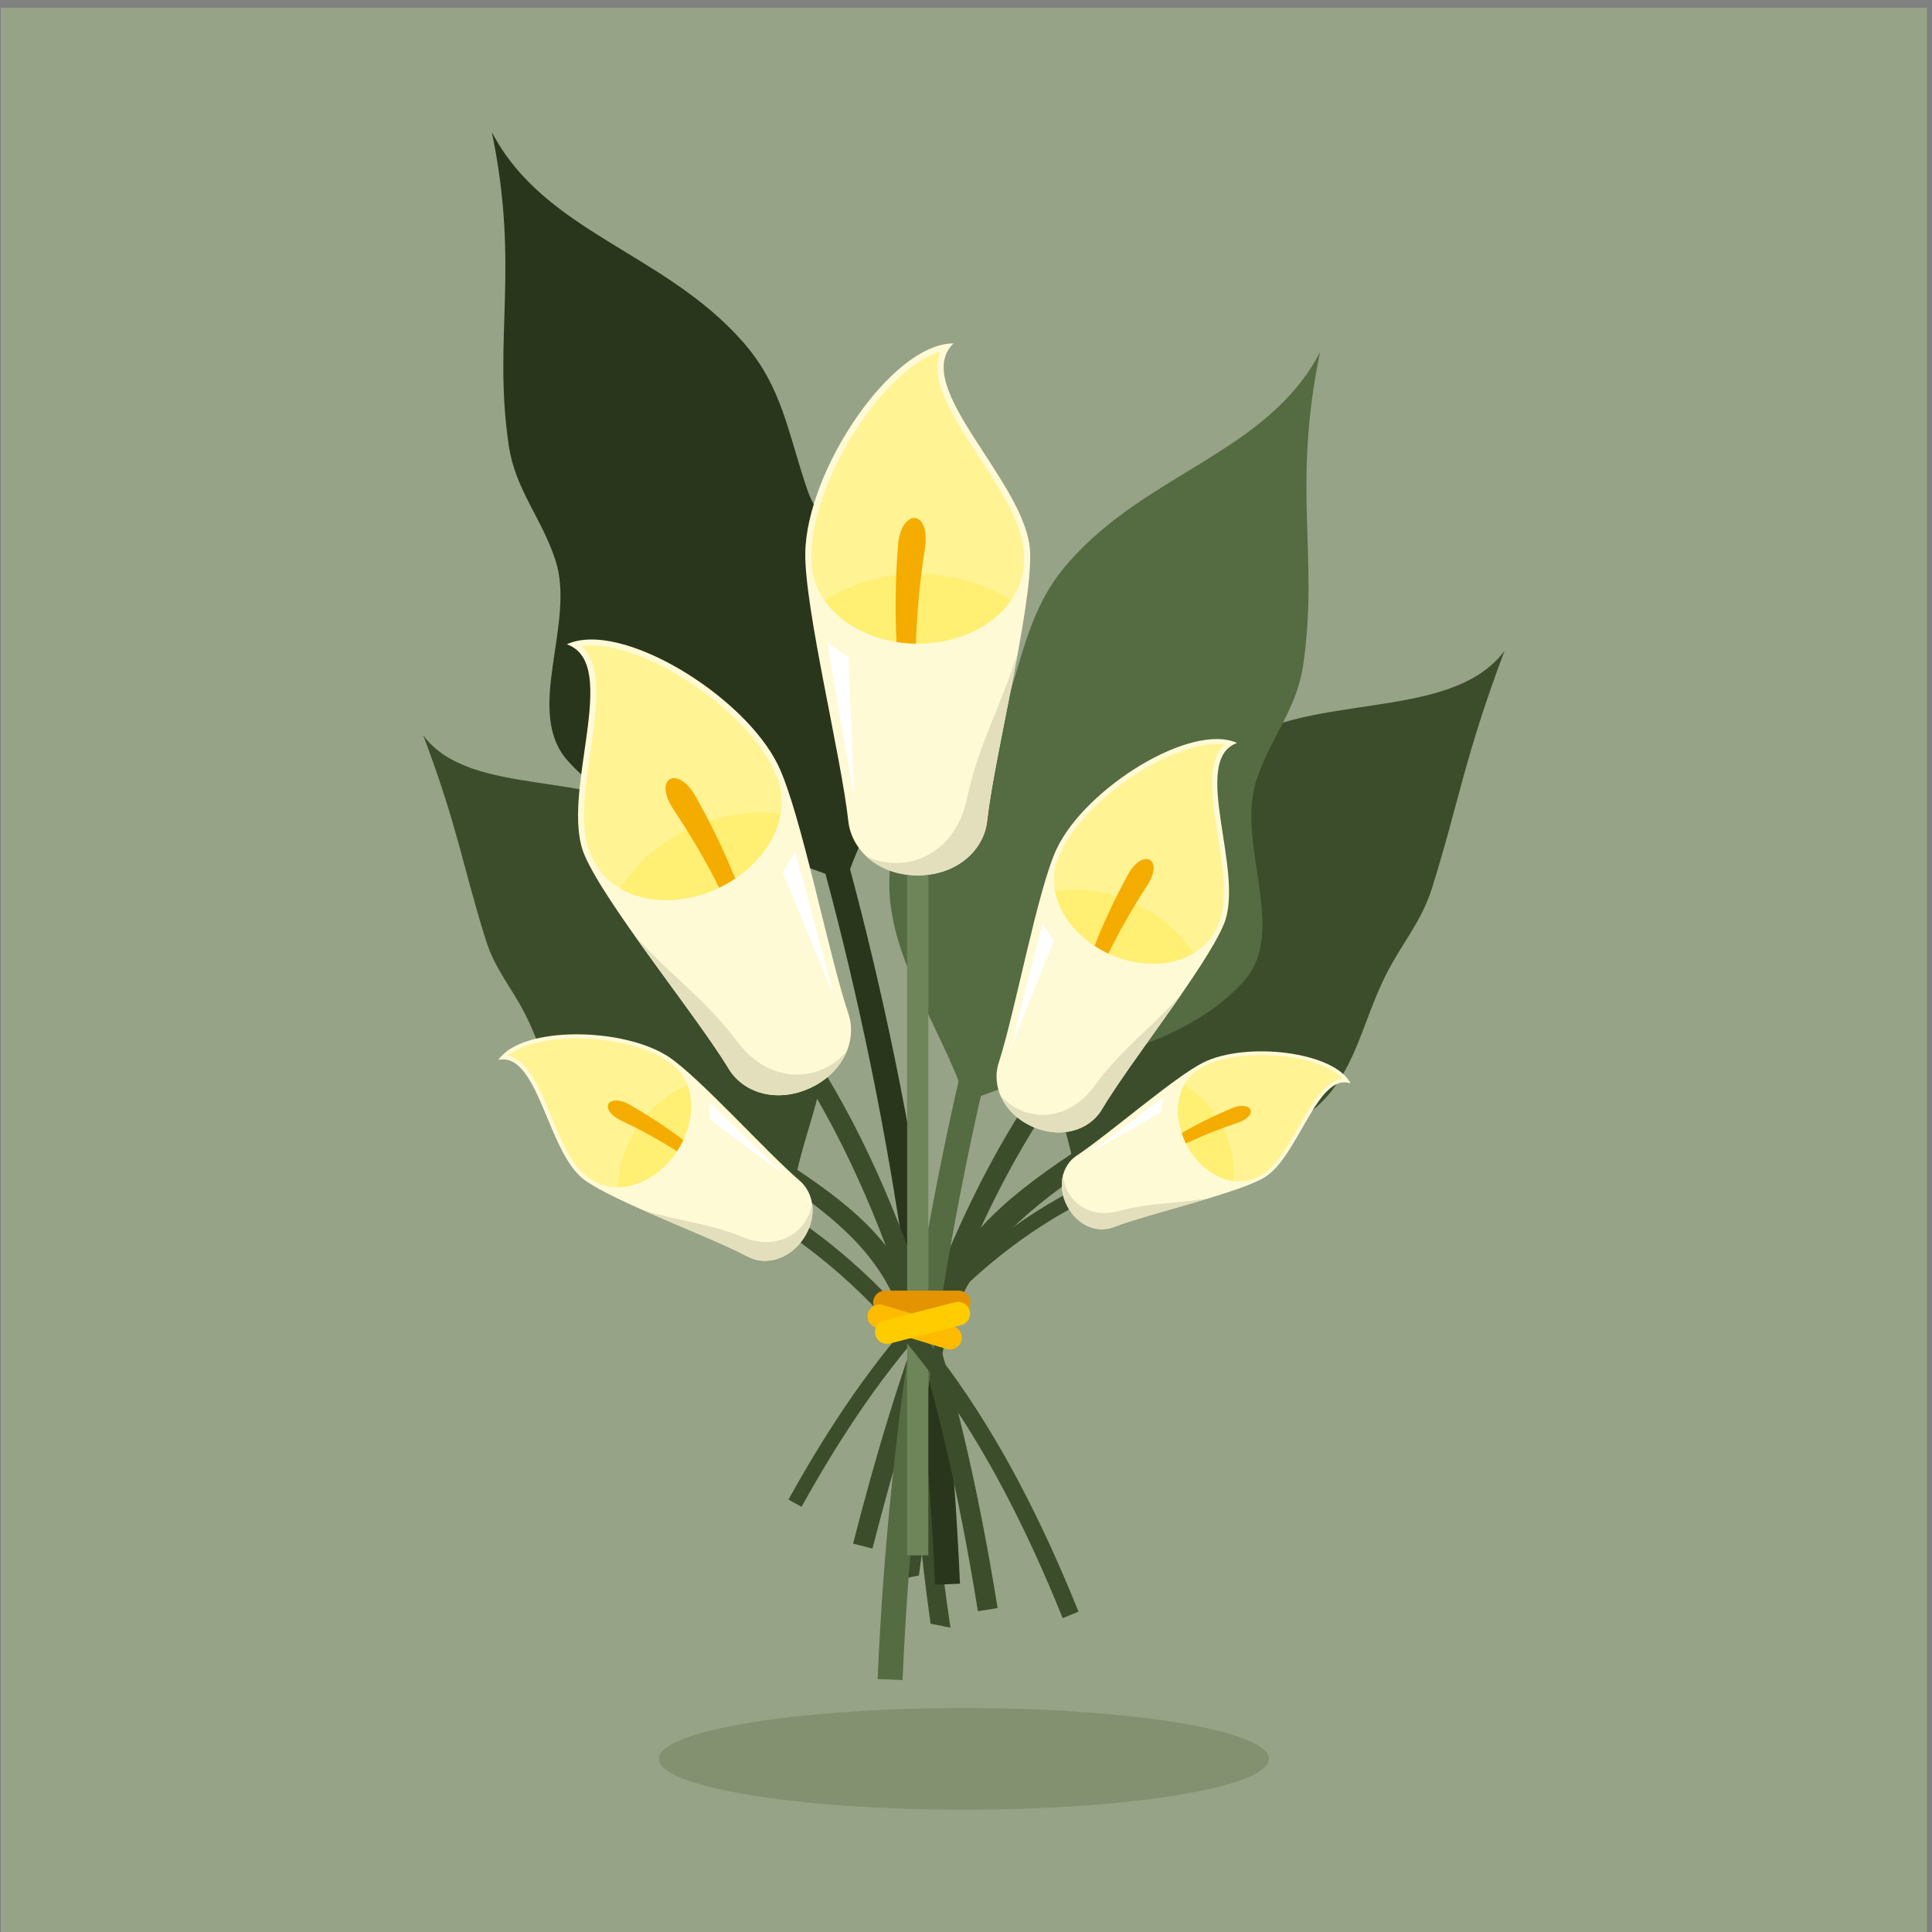 <?xml version="1.0" encoding="UTF-8"?>
<svg version="1.1" viewBox="0 0 1600 1600" xmlns="http://www.w3.org/2000/svg">
<rect x="0" y="0" width="1600" height="1600" fill="#808080" stroke="none"/>
<defs>
<clipPath id="a">
<path d="m0 1200h1200v-1200h-1200z"/>
</clipPath>
</defs>
<g transform="matrix(1.333 0 0 -1.333 0 1600)">
<path d="m0.473 0h1196.7v1195.5h-1196.7z" fill="#96a386"/>
<g clip-path="url(#a)">
<g transform="translate(598.85 75.968)">
<path d="m0 0c104.37 0 189.5 14.188 189.5 31.584s-85.126 31.584-189.5 31.584c-104.37 0-189.5-14.188-189.5-31.584s85.126-31.584 189.5-31.584" fill="#839171" fill-rule="evenodd"/>
</g>
<g transform="translate(495.38 473.5)">
<path d="m0 0c7.233 32.081 23.256 64.577 15.128 95.939-7.132 27.536-46.723 35.503-60.049 60.633-12.26 23.114-17.748 42.769-37.898 59.456-40.342 33.409-120.12 14.171-149.61 53.92 21.428-56.759 24.611-81.68 38.834-127.02 5.816-18.54 15.563-28.8 24.433-46.089 13.373-26.066 16.835-54.847 39.602-73.286 32.412-26.246 79.918-22.574 121.04-31.547 75.071-51.523 96.588-90.123 73.374-246.14l10.664 2.115c22.621 161.88 1.185 200.75-75.517 252.02" fill="#3c4d2c" fill-rule="evenodd"/>
</g>
<g transform="translate(665.58 483.4)">
<path d="m0 0c-8.375 37.152-26.932 74.785-17.523 111.1 8.263 31.887 54.11 41.114 69.544 70.218 14.197 26.767 20.553 49.529 43.889 68.852 46.718 38.691 139.11 16.411 173.26 62.444-24.809-65.731-28.499-94.591-44.97-147.1-6.734-21.471-18.022-33.354-28.294-53.372-15.488-30.187-19.496-63.518-45.864-84.871-37.531-30.395-92.545-26.145-140.17-36.534-86.938-59.665-111.85-104.37-84.974-285.04l-12.349 2.449c-26.193 187.47-1.372 232.48 87.456 291.85" fill="#3c4d2c" fill-rule="evenodd"/>
</g>
<g transform="translate(694.4 463.45)">
<path d="m0 0c-43-17.694-79.586-44.969-111.63-79.014-32.194-34.203-59.829-75.243-84.786-120.29l-8.122 4.518c25.308 45.68 53.371 87.343 86.133 122.15 32.908 34.959 70.547 62.996 114.87 81.237z" fill="#3c4d2c" fill-rule="evenodd"/>
</g>
<g transform="translate(839.1 527.24)">
<path d="m0 0c-21.144 7.065-32.573-46.882-54.374-58.948-17.941-9.935-70.754-21.914-92.993-30.396-10.083-3.848-22.493 1.009-28.801 13.28-6.309 12.268-3.046 25.206 5.963 31.151 19.396 12.804 61.163 49.232 78.835 57.937 26.47 13.027 81.153 6.85 91.37-13.024" fill="#fffad6" fill-rule="evenodd"/>
</g>
<g transform="translate(834.29 530.09)">
<path d="m0 0c-4.053 4.295-10.274 7.268-15.359 9.122-9.691 3.538-20.73 5.205-31.01 5.573-12.471 0.448-27.864-0.974-39.194-6.551-0.876-0.431-1.718-0.932-2.58-1.361-14.634-7.522-18.68-28.827-9.036-47.586 9.643-18.76 29.325-27.867 43.957-20.345 0.836 0.448 1.716 0.852 2.567 1.324 8.82 4.884 16.338 18 21.259 26.554 4.102 7.125 8.135 14.672 12.994 21.301 3.715 5.068 8.881 10.856 15.433 11.858 0.323 0.049 0.645 0.086 0.969 0.111" fill="#fff394" fill-rule="evenodd"/>
</g>
<g transform="translate(735.54 526.12)">
<path d="m0 0c-5.217-9.99-5.024-24.006 1.57-36.834 6.593-12.827 17.883-21.142 29.039-22.71 1.282 10.585-0.847 22.699-6.744 34.171-5.894 11.47-14.511 20.254-23.865 25.373" fill="#ffef73" fill-rule="evenodd"/>
</g>
<g transform="translate(734.15 496.36)">
<path d="m 0,0 c 0.714,-2.172 1.601,-4.335 2.663,-6.471 11.671,5.52 22.234,9.547 31.68,12.676 14.122,4.678 9.259,14.456 -3.224,9.206 C 20.342,10.877 10.024,5.83 0,0" fill="#f5ac00" fill-rule="evenodd"/>
</g>
<g transform="translate(751.19 455.91)">
<path d="m0 0c-21.348-6.466-45.996-12.879-59.454-18.011-10.083-3.848-22.493 1.009-28.801 13.28-3.457 6.729-4.04 13.656-2.374 19.523 0.641-15.479 15-28.1 34.849-22.699 19.848 5.399 34.047 4.157 55.78 7.907" fill="#e3dfbd" fill-rule="evenodd"/>
</g>
<g transform="translate(677.15 484.15)">
<path d="m0 0 45.219 34.176-0.921-9.045z" fill="#fff" fill-rule="evenodd"/>
</g>
<g transform="translate(600.33 515.65)">
<path d="m0 0c-15.792 48.25-52.291 94.223-47.374 144.75 3.924 40.348 57.882 60.36 71.06 98.697 12.122 35.261 15.48 64.149 40.137 92.119 49.368 55.992 123.26 67.771 155.94 130.28-17.546-84.662-0.581-127.77-10.528-194.76-4.067-27.39-20.306-44.756-28.951-71.063-13.038-39.667 20.059-94-7.897-125.02-41.955-46.552-114.93-50.007-172.39-75.009" fill="#556b41" fill-rule="evenodd"/>
</g>
<g transform="translate(525.32 652.38)">
<path d="m0 0c15.792 48.252 52.292 94.225 47.374 144.76-3.926 40.349-57.884 60.362-71.06 98.698-12.123 35.263-15.48 64.148-40.139 92.118-49.366 55.992-123.26 67.771-155.94 130.28 17.547-84.659 0.579-127.77 10.528-194.76 4.067-27.39 20.307-44.756 28.951-71.063 13.036-39.667-20.06-94 7.895-125.01 41.955-46.551 114.93-50.008 172.39-75.012" fill="#29361c" fill-rule="evenodd"/>
</g>
<g transform="translate(515.39 705.54)">
<path d="m0 0c22.494-76.357 41.252-157.79 55.189-241.93 13.346-80.572 22.269-163.67 25.822-247.23l-15.481-0.606c-3.523 82.834-12.384 165.31-25.64 245.34-13.828 83.467-32.438 164.27-54.768 240.05z" fill="#29361c" fill-rule="evenodd"/>
</g>
<g transform="translate(491.02 566.01)">
<path d="m0 0c31.901-43.653 58.027-96.897 79.227-158.31 21.121-61.186 37.35-130.47 49.533-206.45l-12.239-1.944c-12.08 75.327-28.135 143.92-49.001 204.36-20.785 60.214-46.352 112.35-77.527 155.01z" fill="#3c4d2c" fill-rule="evenodd"/>
</g>
<g transform="translate(654.08 517.38)">
<path d="m0 0c-25.015-36.405-46.08-79.062-64.358-126.13-18.294-47.114-33.801-98.748-47.678-153.02l-12.046 3.06c13.948 54.549 29.601 106.62 48.164 154.43 18.585 47.855 40.085 91.349 65.717 128.65z" fill="#3c4d2c" fill-rule="evenodd"/>
</g>
<g transform="translate(768.53 738.72)">
<path d="m0 0c-29.484-10.761 5.239-80.2-8.185-112.61-11.05-26.677-58.707-86.186-75.76-115.03-7.733-13.082-25.66-18.614-43.367-10.632-17.706 7.98-25.46 25.086-20.754 39.534 10.134 31.113 24.183 107.87 36.015 132.95 17.722 37.568 83.369 78.717 112.05 65.789" fill="#fffad6" fill-rule="evenodd"/>
</g>
<g transform="translate(760.72 737.64)">
<path d="m0 0c-8.227 1.176-17.685-1.007-24.914-3.42-13.775-4.606-27.395-12.449-39.039-21.059-14.126-10.444-29.834-25.51-37.419-41.589-0.587-1.245-1.073-2.534-1.651-3.759-9.519-21.119 4.709-48.134 31.781-60.336 27.073-12.202 56.738-4.973 66.256 16.146 0.527 1.225 1.141 2.441 1.667 3.704 5.431 13.115 2.204 34.155 0.126 47.893-1.731 11.446-3.909 23.295-4.371 34.857-0.354 8.836 0.26 19.743 6.598 26.593 0.313 0.338 0.634 0.66 0.966 0.97" fill="#fff394" fill-rule="evenodd"/>
</g>
<g transform="translate(655.45 646.67)">
<path d="m0 0c3.014-15.573 15.519-30.845 34.03-39.189 18.515-8.345 38.237-7.6 51.902 0.456-7.873 12.78-20.843 24.261-37.397 31.721-16.553 7.462-33.743 9.578-48.535 7.012" fill="#ffef73" fill-rule="evenodd"/>
</g>
<g transform="translate(680.02 612.67)">
<path d="m0 0c2.69-1.767 5.566-3.373 8.608-4.792 8.015 16.313 16.116 30.012 23.775 41.743 11.45 17.535-2.481 24.038-11.624 7.31-7.895-14.445-14.83-29.05-20.759-44.261" fill="#f5ac00" fill-rule="evenodd"/>
</g>
<g transform="translate(734.26 583.06)">
<path d="m0 0c-17.838-25.842-39.361-54.522-49.681-71.976-7.732-13.082-25.66-18.614-43.366-10.632-9.712 4.376-16.429 11.498-19.737 19.42 14.281-16.485 41.164-17.792 58.288 5.563s33.848 34.434 54.496 57.625" fill="#e3dfbd" fill-rule="evenodd"/>
</g>
<g transform="translate(627.95 549.22)">
<path d="m0 0 19.829 77.293 6.918-10.771z" fill="#fff" fill-rule="evenodd"/>
</g>
<g transform="translate(352.17 800.01)">
<path d="m0 0c34.45-12.14-5.063-93.394 10.979-130.93 13.205-30.901 69.433-99.534 89.65-132.88 9.167-15.121 30.101-21.328 50.601-11.812 20.502 9.516 29.303 29.521 23.64 46.275-12.196 36.073-29.537 125.21-43.63 154.24-21.108 43.487-98.032 90.524-131.24 75.107" fill="#fffad6" fill-rule="evenodd"/>
</g>
<g transform="translate(361.26 798.86)">
<path d="m0 0c9.557 1.474 20.592-0.942 29.035-3.658 16.086-5.179 32.038-14.128 45.703-24.002 16.571-11.969 35.045-29.298 44.079-47.909 0.699-1.442 1.282-2.937 1.969-4.354 11.352-24.454-4.858-56.072-36.204-70.624-31.344-14.548-65.957-6.52-77.308 17.931-0.628 1.421-1.361 2.83-1.986 4.293-6.492 15.19-3.007 39.717-0.767 55.729 1.868 13.34 4.247 27.156 4.638 40.616 0.295 10.29-0.559 22.972-8.024 30.862-0.368 0.39-0.749 0.761-1.135 1.116" fill="#fff394" fill-rule="evenodd"/>
</g>
<g transform="translate(484.94 694.36)">
<path d="m0 0c-3.307-18.163-17.66-36.095-39.095-46.046-21.432-9.949-44.395-9.338-60.401-0.139 8.999 14.976 23.942 28.502 43.107 37.397 19.17 8.897 39.143 11.583 56.389 8.788" fill="#ffef73" fill-rule="evenodd"/>
</g>
<g transform="translate(456.79 654.48)">
<path d="m0 0c-3.108-2.09-6.434-3.997-9.953-5.689-9.538 18.878-19.142 34.72-28.206 48.269-13.552 20.258 2.574 28.005 13.429 8.658 9.377-16.707 17.636-33.615 24.73-51.238" fill="#f5ac00" fill-rule="evenodd"/>
</g>
<g transform="translate(394.06 619.32)">
<path d="m0 0c21.093-29.843 46.508-62.936 58.743-83.115 9.167-15.121 30.101-21.328 50.601-11.812 11.243 5.219 18.966 13.594 22.717 22.856-16.407-19.371-47.672-21.239-67.899 5.717-20.23 26.955-39.835 39.634-64.162 66.354" fill="#e3dfbd" fill-rule="evenodd"/>
</g>
<g transform="translate(518.2 581.33)">
<path d="m0 0-24.077 89.684-7.907-12.62z" fill="#fff" fill-rule="evenodd"/>
</g>
<g transform="translate(626.27 646.32)">
<path d="m0 0c-22.496-76.357-41.252-157.79-55.191-241.93-13.344-80.572-22.269-163.67-25.823-247.23l15.482-0.606c3.523 82.834 12.384 165.3 25.642 245.34 13.826 83.467 32.437 164.26 54.766 240.05z" fill="#556b41" fill-rule="evenodd"/>
</g>
<path d="m563.59 234.01h13.16v472.43h-13.16z" fill="#6e8559" fill-rule="evenodd"/>
<g transform="translate(592.41 986.96)">
<path d="m0 0c-27.536-26.887 46.271-87.013 47.593-130 1.088-35.389-22.201-125.93-26.729-166.76-2.052-18.518-19.304-33.738-43.122-33.738-23.813 0-41.102 15.216-43.12 33.738-4.348 39.888-27.317 132.76-26.729 166.76 0.881 50.923 53.532 130 92.107 130" fill="#fffad6" fill-rule="evenodd"/>
</g>
<g transform="translate(584.24 981.82)">
<path d="m0 0c-9.789-2.832-19.264-10.037-26.126-16.379-13.078-12.085-24.353-27.717-33.032-43.212-10.527-18.792-20.494-43.548-20.871-65.344-0.03-1.688 0.077-3.375 0.048-5.035 0-28.404 29.519-51.433 65.928-51.433 36.412 0 65.931 23.029 65.931 51.433-0.03 1.634 0.044 3.309-6e-3 4.984-0.536 17.396-14.745 39.29-23.99 53.6-7.702 11.92-16.109 24.07-22.45 36.761-4.847 9.702-9.656 22.201-6.023 33.054 0.179 0.534 0.377 1.058 0.591 1.571" fill="#fff394" fill-rule="evenodd"/>
</g>
<g transform="translate(512.39 827.08)">
<path d="m0 0c11.219-15.892 32.89-26.662 57.789-26.662s46.573 10.77 57.79 26.662c-15.242 10.319-35.525 16.617-57.79 16.617-22.264 0-42.545-6.295-57.789-16.617" fill="#ffef73" fill-rule="evenodd"/>
</g>
<g transform="translate(556.99 801.45)">
<path d="m0 0c3.898-0.619 7.921-0.966 12.038-1.019 0.74 22.275 2.891 41.671 5.543 58.642 3.962 25.37-14.886 25.623-16.677 2.317-1.551-20.127-1.941-39.948-0.904-59.94" fill="#f5ac00" fill-rule="evenodd"/>
</g>
<g transform="translate(632.54 795.69)">
<path d="m0 0c-6.92-37.876-16.528-80.785-19.268-105.5-2.051-18.519-19.304-33.739-43.122-33.739-13.061 0-24.156 4.577-31.849 11.768 24.276-11.234 54.981 0.848 62.358 35.585 7.374 34.736 20.487 55.551 31.881 91.881" fill="#e3dfbd" fill-rule="evenodd"/>
</g>
<g transform="translate(530.75 704.3)">
<path d="m0 0-16.78 96.394 13.162-8.554z" fill="#fff" fill-rule="evenodd"/>
</g>
<g transform="translate(465.08 449.04)">
<path d="m0 0c46.358-26.147 84.087-62.276 115.71-105.46 31.766-43.381 57.385-93.892 79.402-148.57l9.864 3.99c-22.327 55.453-48.35 106.73-80.673 150.88-32.468 44.345-71.285 81.486-119.08 108.44z" fill="#3c4d2c" fill-rule="evenodd"/>
</g>
<g transform="translate(309.65 541.85)">
<path d="m0 0c25.015 5.055 30.412-57.839 53.478-74.614 18.99-13.807 77.302-34.844 101.37-47.61 10.917-5.787 25.696-2.012 34.589 11.039 8.889 13.051 7.004 28.205-2.393 36.228-20.238 17.272-62.563 64.534-81.414 76.903-28.238 18.528-91.23 19.197-105.63-1.946" fill="#fffad6" fill-rule="evenodd"/>
</g>
<g transform="translate(315.52 544.42)">
<path d="m0 0c5.205 4.308 12.69 6.81 18.728 8.204 11.507 2.655 24.283 2.998 36.014 1.97 14.23-1.246 31.517-5.025 43.604-12.953 0.934-0.618 1.82-1.303 2.739-1.906 15.567-10.608 17.167-35.38 3.575-55.334-13.592-19.956-37.232-27.536-52.801-16.933-0.882 0.627-1.829 1.21-2.729 1.863-9.334 6.79-16.026 22.751-20.416 33.158-3.658 8.672-7.18 17.814-11.767 26.026-3.507 6.28-8.564 13.584-15.867 15.642-0.36 0.101-0.72 0.189-1.08 0.263" fill="#fff394" fill-rule="evenodd"/>
</g>
<g transform="translate(427.14 526.02)">
<path d="m0 0c4.523-12.083 2.334-27.982-6.961-41.625-9.296-13.649-23.287-21.505-36.185-21.719 0.035 12.209 4.155 25.672 12.466 37.874 8.312 12.203 19.332 20.967 30.68 25.47" fill="#ffef73" fill-rule="evenodd"/>
</g>
<g transform="translate(424.54 492.01)">
<path d="m0 0c-1.116-2.367-2.429-4.701-3.933-6.979-12.487 7.913-23.918 13.974-34.21 18.858-15.382 7.297-8.485 17.722 4.957 10.002 11.606-6.663 22.618-13.849 33.186-21.881" fill="#f5ac00" fill-rule="evenodd"/>
</g>
<g transform="translate(399.5 448.45)">
<path d="m0 0c23.342-10.35 50.443-21.102 65.007-28.825 10.915-5.787 25.696-2.013 34.589 11.039 4.875 7.158 6.509 14.946 5.441 21.848-2.905-17.5-20.991-29.815-42.782-20.888-21.789 8.923-38.091 9.51-62.255 16.826" fill="#e3dfbd" fill-rule="evenodd"/>
</g>
<g transform="translate(487.58 470.12)">
<path d="m0 0-46.562 45.183-0.225-10.406z" fill="#fff" fill-rule="evenodd"/>
</g>
<g transform="translate(549.83 398.46)">
<path d="m0 0h45.78c4.049 0 7.357-3.307 7.357-7.355s-3.308-7.36-7.357-7.36h-45.78c-4.043 0-7.355 3.312-7.355 7.36s3.312 7.355 7.355 7.355" fill="#e39400" fill-rule="evenodd"/>
</g>
<g transform="translate(548.49 389.57)">
<path d="m0 0 43.816-13.269c3.873-1.17 6.081-5.298 4.91-9.17v-3e-3c-1.174-3.872-5.302-6.08-9.174-4.91l-43.816 13.268c-3.873 1.174-6.081 5.301-4.909 9.173v3e-3c1.173 3.872 5.301 6.082 9.173 4.908" fill="#fb0" fill-rule="evenodd"/>
</g>
<g transform="translate(549.16 379.86)">
<path d="m0 0 44.334 11.42c3.918 1.012 7.949-1.37 8.958-5.288v-2e-3c1.01-3.92-1.369-7.948-5.289-8.96l-44.332-11.418c-3.919-1.009-7.951 1.369-8.96 5.288v3e-3c-1.008 3.917 1.372 7.948 5.289 8.957" fill="#fc0" fill-rule="evenodd"/>
</g>
</g>
</g>
</svg>

